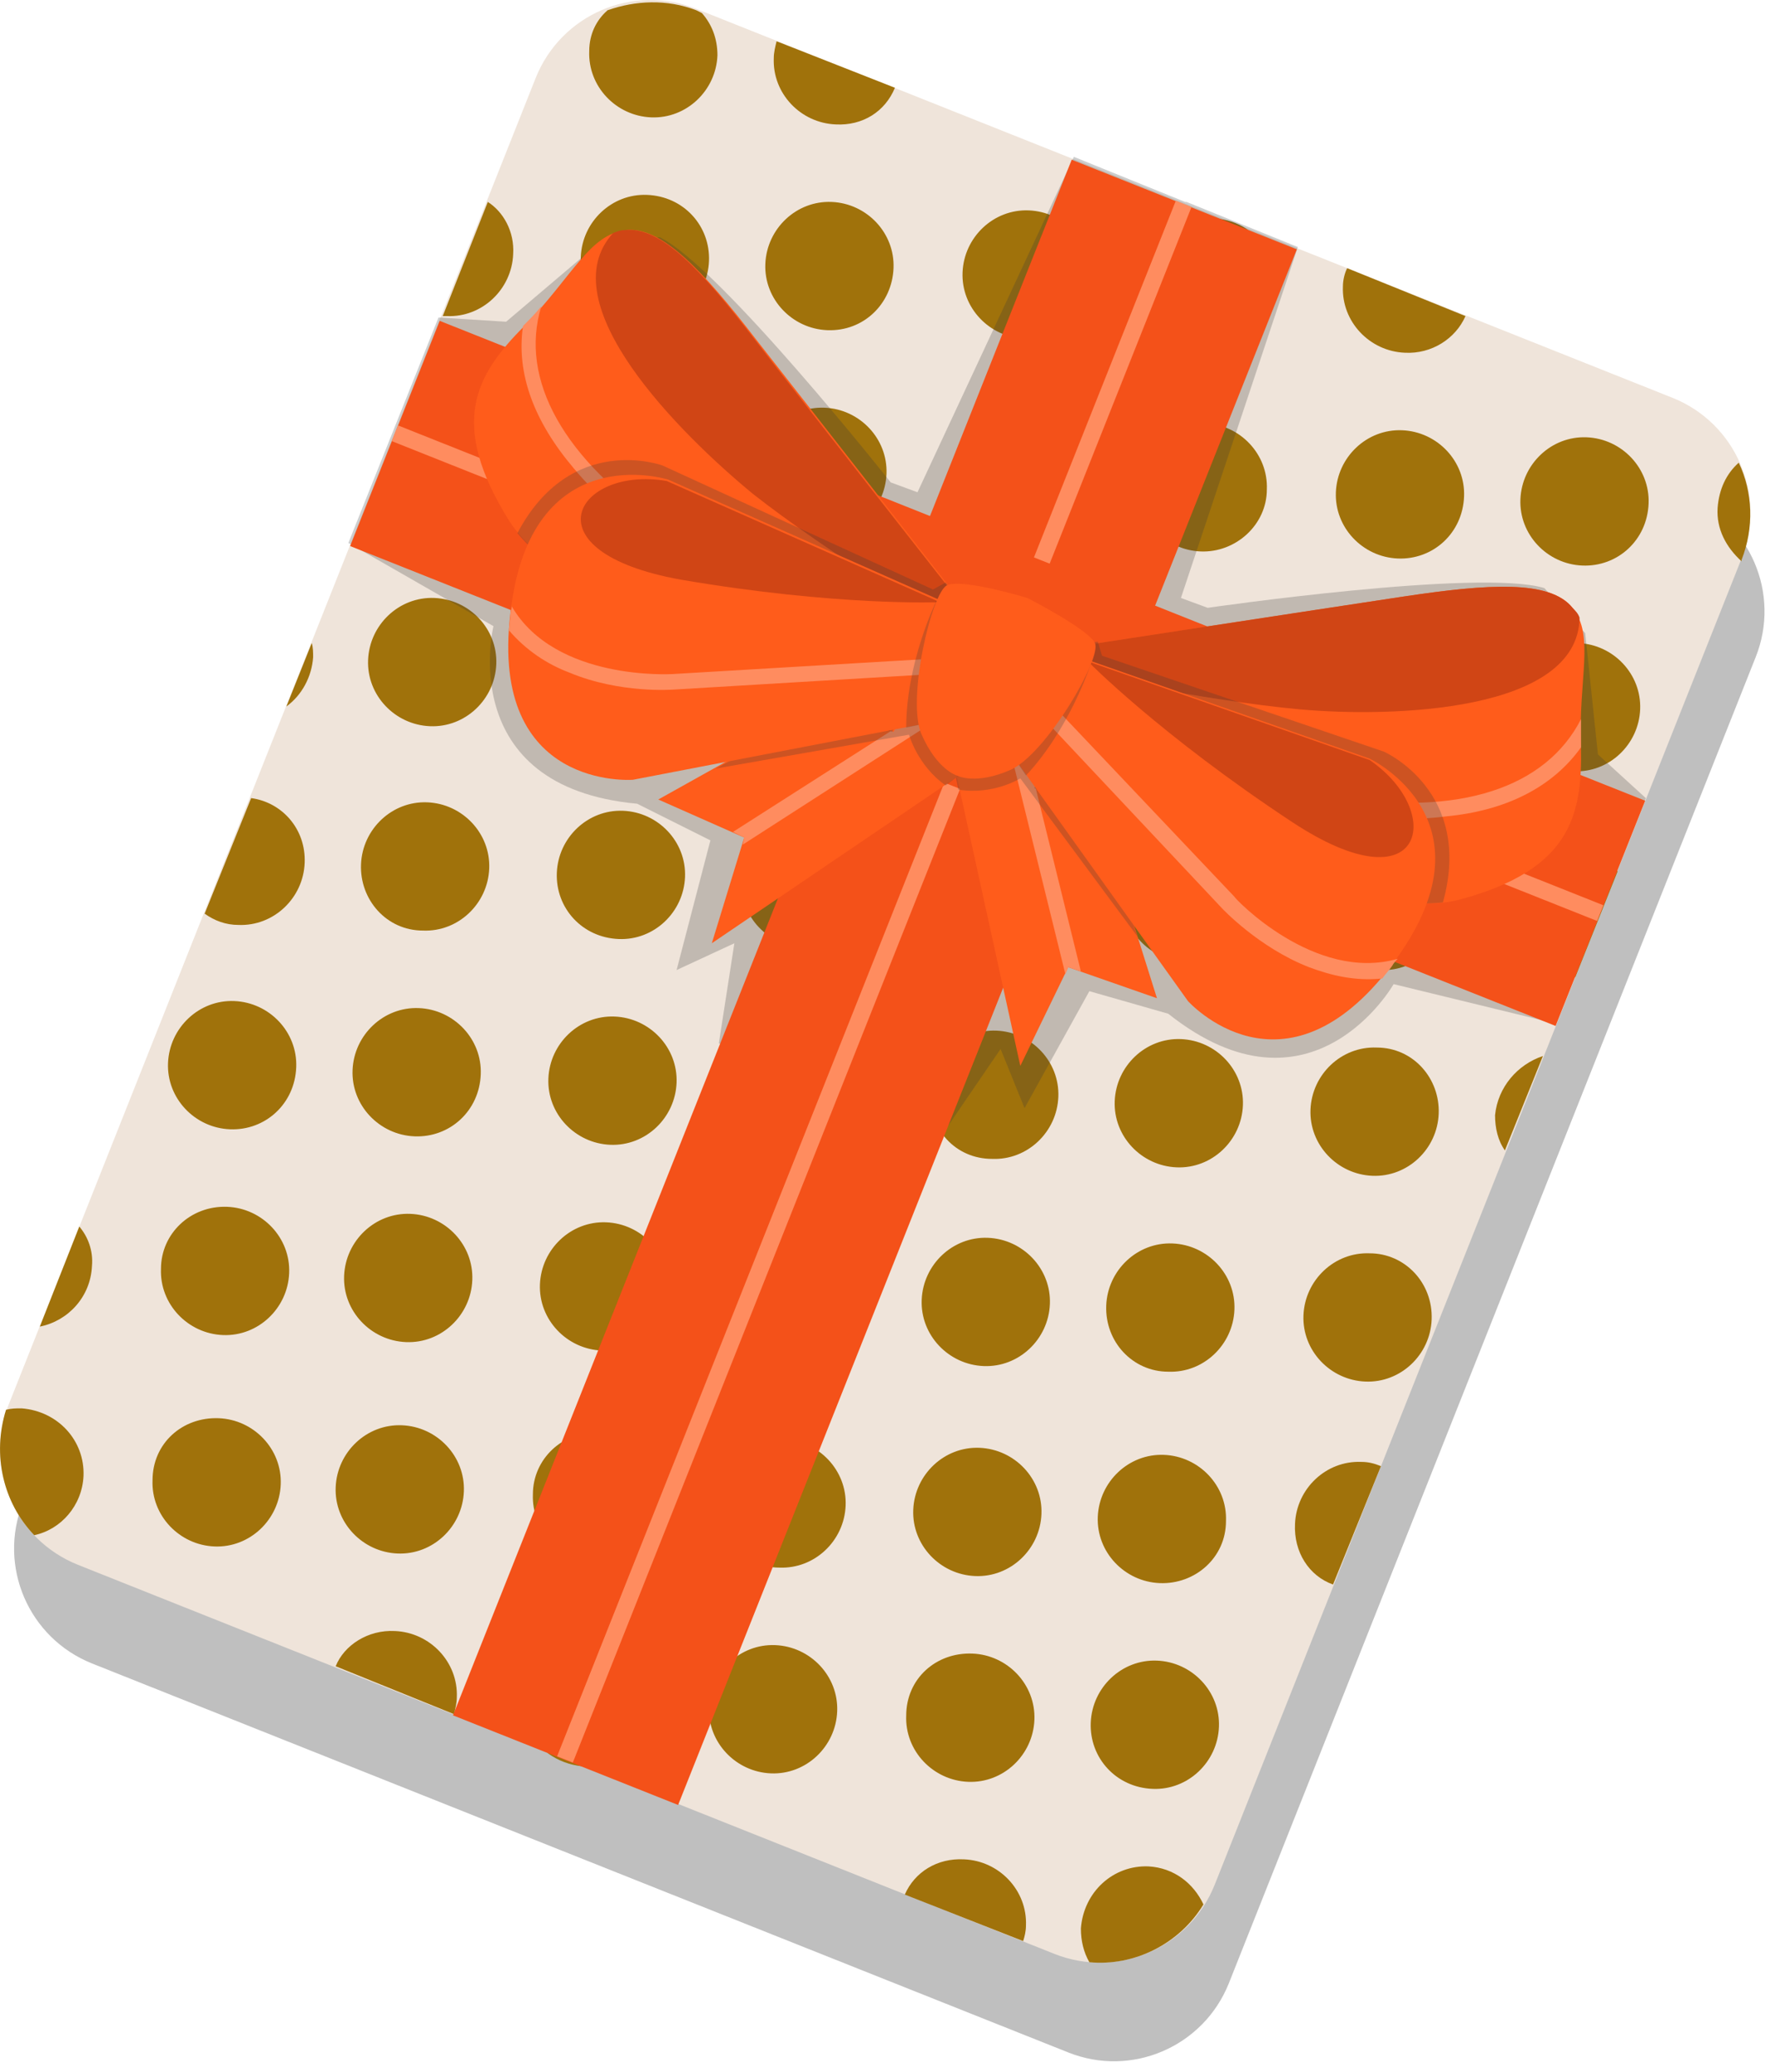 <?xml version="1.0" encoding="UTF-8"?> <svg xmlns="http://www.w3.org/2000/svg" width="126" height="147" viewBox="0 0 126 147" fill="none"><g opacity="0.25"><path d="M1.628 106.628L39.028 12.528C40.828 8.028 45.928 5.828 50.428 7.628L119.728 35.228C124.228 37.028 126.428 42.128 124.628 46.628L87.228 140.728C85.428 145.228 80.328 147.428 75.828 145.628L6.528 118.028C2.028 116.228 -0.172 111.128 1.628 106.628Z" fill="black"></path></g><path d="M0.628 99.628L38.028 5.528C39.828 1.028 44.928 -1.172 49.428 0.628L118.728 28.228C123.228 30.028 125.428 35.128 123.628 39.628L86.228 133.728C84.428 138.228 79.328 140.428 74.828 138.628L5.528 111.028C1.028 109.228 -1.172 104.128 0.628 99.628Z" fill="#EFE4DA"></path><path d="M59.327 8.828C56.827 8.728 54.827 6.628 54.927 4.128C54.927 3.728 55.027 3.328 55.127 2.928L63.527 6.228C62.827 7.928 61.227 8.928 59.327 8.828Z" fill="#A0720B"></path><path d="M99.728 25.028C97.228 24.928 95.228 22.828 95.328 20.328C95.328 19.928 95.428 19.428 95.628 19.028L104.028 22.428C103.328 24.028 101.628 25.128 99.728 25.028Z" fill="#A0720B"></path><path d="M85.827 24.528C83.327 24.428 81.327 22.328 81.427 19.828C81.527 17.328 83.627 15.328 86.127 15.428C86.227 15.428 86.327 15.428 86.527 15.528C87.327 15.628 88.127 15.928 88.727 16.428C89.827 17.328 90.627 18.728 90.527 20.228C90.427 22.628 88.327 24.628 85.827 24.528Z" fill="#A0720B"></path><path d="M72.728 24.028C70.228 23.928 68.228 21.828 68.328 19.328C68.428 16.828 70.528 14.828 73.028 14.928C75.528 15.028 77.528 17.128 77.428 19.628C77.328 22.128 75.228 24.128 72.728 24.028Z" fill="#A0720B"></path><path d="M58.728 23.428C56.228 23.328 54.228 21.228 54.328 18.728C54.428 16.228 56.528 14.228 59.028 14.328C61.528 14.428 63.528 16.528 63.428 19.028C63.328 21.528 61.328 23.528 58.728 23.428Z" fill="#A0720B"></path><path d="M50.328 18.528C50.228 21.028 48.128 23.028 45.628 22.928C43.128 22.828 41.128 20.728 41.228 18.228C41.328 15.728 43.428 13.728 45.928 13.828C48.528 13.928 50.428 16.028 50.328 18.528Z" fill="#A0720B"></path><path d="M36.428 18.028C36.328 20.528 34.228 22.528 31.728 22.428C31.628 22.428 31.528 22.428 31.428 22.428L34.628 14.328C35.728 15.028 36.528 16.428 36.428 18.028Z" fill="#A0720B"></path><path d="M121.927 36.028C122.027 34.728 122.527 33.628 123.427 32.828C124.427 34.928 124.527 37.428 123.627 39.728V39.828C122.527 38.828 121.827 37.528 121.927 36.028Z" fill="#A0720B"></path><path d="M112.327 40.128C109.827 40.028 107.827 37.928 107.927 35.428C108.027 32.928 110.127 30.928 112.627 31.028C115.127 31.128 117.127 33.228 117.027 35.728C116.927 38.328 114.827 40.228 112.327 40.128Z" fill="#A0720B"></path><path d="M99.228 39.628C96.728 39.528 94.728 37.428 94.828 34.928C94.928 32.428 97.028 30.428 99.528 30.528C102.028 30.628 104.028 32.728 103.928 35.228C103.828 37.828 101.728 39.728 99.228 39.628Z" fill="#A0720B"></path><path d="M85.228 39.128C82.728 39.028 80.728 36.928 80.828 34.428C80.928 31.928 83.028 29.928 85.528 30.028C88.028 30.128 90.028 32.228 89.928 34.728C89.928 37.228 87.728 39.228 85.228 39.128Z" fill="#A0720B"></path><path d="M76.828 34.228C76.728 36.728 74.628 38.728 72.128 38.628C69.628 38.528 67.628 36.428 67.728 33.928C67.828 31.428 69.928 29.428 72.428 29.528C75.028 29.528 76.928 31.728 76.828 34.228Z" fill="#A0720B"></path><path d="M58.228 38.028C55.728 37.928 53.728 35.828 53.828 33.328C53.928 30.828 56.028 28.828 58.528 28.928C61.028 29.028 63.028 31.128 62.928 33.628C62.828 36.128 60.728 38.128 58.228 38.028Z" fill="#A0720B"></path><path d="M45.029 37.528C42.529 37.428 40.529 35.328 40.629 32.828C40.729 30.328 42.829 28.328 45.329 28.428C47.829 28.528 49.829 30.628 49.729 33.128C49.629 35.628 47.529 37.628 45.029 37.528Z" fill="#A0720B"></path><path d="M31.527 27.828C34.027 27.928 36.027 30.028 35.927 32.528C35.827 35.028 33.727 37.028 31.227 36.928C29.127 36.828 27.527 35.428 27.027 33.528L29.027 28.528C29.627 28.028 30.527 27.828 31.527 27.828Z" fill="#A0720B"></path><path d="M111.728 54.728C109.228 54.628 107.228 52.528 107.328 50.028C107.428 47.528 109.528 45.528 112.028 45.628C114.528 45.728 116.528 47.828 116.428 50.328C116.328 52.828 114.228 54.828 111.728 54.728Z" fill="#A0720B"></path><path d="M103.328 49.828C103.228 52.328 101.128 54.328 98.628 54.228C96.128 54.128 94.128 52.028 94.228 49.528C94.328 47.028 96.428 45.028 98.928 45.128C101.428 45.228 103.428 47.328 103.328 49.828Z" fill="#A0720B"></path><path d="M85.028 44.528C87.528 44.628 89.528 46.728 89.428 49.228C89.328 51.728 87.228 53.728 84.728 53.628C82.228 53.528 80.228 51.428 80.328 48.928C80.428 46.428 82.528 44.428 85.028 44.528Z" fill="#A0720B"></path><path d="M71.928 44.028C74.428 44.128 76.428 46.228 76.328 48.728C76.228 51.228 74.128 53.228 71.628 53.128C69.128 53.028 67.128 50.928 67.228 48.428C67.228 45.928 69.328 43.928 71.928 44.028Z" fill="#A0720B"></path><path d="M57.628 52.628C55.128 52.528 53.128 50.428 53.228 47.928C53.328 45.428 55.428 43.428 57.928 43.528C60.428 43.628 62.428 45.728 62.328 48.228C62.228 50.728 60.128 52.728 57.628 52.628Z" fill="#A0720B"></path><path d="M49.229 47.728C49.129 50.228 47.029 52.228 44.529 52.128C42.029 52.028 40.029 49.928 40.129 47.428C40.229 44.928 42.329 42.928 44.829 43.028C47.329 43.028 49.329 45.228 49.229 47.728Z" fill="#A0720B"></path><path d="M26.129 46.828C26.229 44.328 28.329 42.328 30.829 42.428C33.329 42.528 35.329 44.628 35.229 47.128C35.129 49.628 33.029 51.628 30.529 51.528C28.029 51.428 26.029 49.328 26.129 46.828Z" fill="#A0720B"></path><path d="M20.328 50.128L22.128 45.628C22.228 45.928 22.228 46.328 22.228 46.628C22.128 48.028 21.428 49.328 20.328 50.128Z" fill="#A0720B"></path><path d="M106.828 64.628C106.928 62.128 109.028 60.128 111.528 60.228C112.828 60.328 114.028 60.928 114.828 61.828L111.828 69.328C111.628 69.328 111.428 69.328 111.128 69.328C108.628 69.228 106.728 67.128 106.828 64.628Z" fill="#A0720B"></path><path d="M98.029 68.828C95.529 68.728 93.529 66.628 93.629 64.128C93.729 61.628 95.829 59.628 98.329 59.728C100.829 59.828 102.829 61.928 102.729 64.428C102.629 66.928 100.529 68.928 98.029 68.828Z" fill="#A0720B"></path><path d="M88.828 63.828C88.728 66.328 86.628 68.328 84.128 68.228C81.628 68.128 79.628 66.028 79.728 63.528C79.828 61.028 81.928 59.028 84.428 59.128C87.028 59.228 88.928 61.328 88.828 63.828Z" fill="#A0720B"></path><path d="M75.729 63.328C75.629 65.828 73.529 67.828 71.029 67.728C68.529 67.628 66.529 65.528 66.629 63.028C66.729 60.528 68.829 58.528 71.329 58.628C73.829 58.728 75.829 60.828 75.729 63.328Z" fill="#A0720B"></path><path d="M61.729 62.828C61.629 65.328 59.529 67.328 57.029 67.228C54.529 67.128 52.529 65.028 52.629 62.528C52.729 60.028 54.829 58.028 57.329 58.128C59.929 58.128 61.829 60.328 61.729 62.828Z" fill="#A0720B"></path><path d="M39.527 61.928C39.627 59.428 41.727 57.428 44.227 57.528C46.727 57.628 48.727 59.728 48.627 62.228C48.527 64.728 46.427 66.728 43.927 66.628C41.327 66.528 39.427 64.428 39.527 61.928Z" fill="#A0720B"></path><path d="M25.627 61.328C25.727 58.828 27.827 56.828 30.327 56.928C32.827 57.028 34.827 59.128 34.727 61.628C34.627 64.128 32.527 66.128 30.027 66.028C27.427 66.028 25.527 63.828 25.627 61.328Z" fill="#A0720B"></path><path d="M21.627 61.228C21.527 63.728 19.427 65.728 16.927 65.628C16.027 65.628 15.227 65.328 14.527 64.828L17.827 56.628C20.027 56.928 21.727 58.828 21.627 61.228Z" fill="#A0720B"></path><path d="M109.527 74.928L106.827 81.628C106.327 80.928 106.127 80.028 106.127 79.128C106.327 77.128 107.727 75.528 109.527 74.928Z" fill="#A0720B"></path><path d="M102.127 79.028C102.027 81.528 99.927 83.528 97.427 83.428C94.927 83.328 92.927 81.228 93.027 78.728C93.127 76.228 95.227 74.228 97.727 74.328C100.327 74.328 102.227 76.528 102.127 79.028Z" fill="#A0720B"></path><path d="M79.129 78.128C79.229 75.628 81.329 73.628 83.829 73.728C86.329 73.828 88.329 75.928 88.229 78.428C88.129 80.928 86.029 82.928 83.529 82.828C81.029 82.728 79.029 80.628 79.129 78.128Z" fill="#A0720B"></path><path d="M66.027 77.528C66.127 75.028 68.227 73.028 70.727 73.128C73.227 73.228 75.227 75.328 75.127 77.828C75.027 80.328 72.927 82.328 70.427 82.228C67.827 82.228 65.927 80.128 66.027 77.528Z" fill="#A0720B"></path><path d="M52.127 77.028C52.227 74.528 54.327 72.528 56.827 72.628C59.327 72.728 61.327 74.828 61.227 77.328C61.127 79.828 59.027 81.828 56.527 81.728C53.927 81.628 52.027 79.528 52.127 77.028Z" fill="#A0720B"></path><path d="M38.927 76.528C39.027 74.028 41.127 72.028 43.627 72.128C46.127 72.228 48.127 74.328 48.027 76.828C47.927 79.328 45.827 81.328 43.327 81.228C40.827 81.128 38.827 79.028 38.927 76.528Z" fill="#A0720B"></path><path d="M29.427 80.628C26.927 80.528 24.927 78.428 25.027 75.928C25.127 73.428 27.227 71.428 29.727 71.528C32.227 71.628 34.227 73.728 34.127 76.228C34.027 78.828 31.927 80.728 29.427 80.628Z" fill="#A0720B"></path><path d="M16.327 80.128C13.827 80.028 11.827 77.928 11.927 75.428C12.027 72.928 14.127 70.928 16.627 71.028C19.127 71.128 21.127 73.228 21.027 75.728C20.927 78.328 18.827 80.228 16.327 80.128Z" fill="#A0720B"></path><path d="M101.627 93.628C101.527 96.128 99.427 98.128 96.927 98.028C94.427 97.928 92.427 95.828 92.527 93.328C92.627 90.828 94.727 88.828 97.227 88.928C99.727 88.928 101.727 91.028 101.627 93.628Z" fill="#A0720B"></path><path d="M78.527 92.628C78.627 90.128 80.727 88.128 83.227 88.228C85.727 88.328 87.727 90.428 87.627 92.928C87.527 95.428 85.427 97.428 82.927 97.328C80.427 97.328 78.427 95.228 78.527 92.628Z" fill="#A0720B"></path><path d="M69.827 96.928C67.327 96.828 65.327 94.728 65.427 92.228C65.527 89.728 67.627 87.728 70.127 87.828C72.627 87.928 74.627 90.028 74.527 92.528C74.427 95.028 72.327 97.028 69.827 96.928Z" fill="#A0720B"></path><path d="M55.827 96.328C53.327 96.228 51.327 94.128 51.427 91.628C51.527 89.128 53.627 87.128 56.127 87.228C58.627 87.328 60.627 89.428 60.527 91.928C60.527 94.428 58.427 96.428 55.827 96.328Z" fill="#A0720B"></path><path d="M42.728 95.828C40.228 95.728 38.228 93.628 38.328 91.128C38.428 88.628 40.528 86.628 43.028 86.728C45.528 86.828 47.528 88.928 47.428 91.428C47.328 93.928 45.228 95.928 42.728 95.828Z" fill="#A0720B"></path><path d="M24.427 90.528C24.527 88.028 26.627 86.028 29.127 86.128C31.627 86.228 33.627 88.328 33.527 90.828C33.427 93.328 31.327 95.328 28.827 95.228C26.327 95.128 24.327 93.028 24.427 90.528Z" fill="#A0720B"></path><path d="M16.127 85.628C18.627 85.728 20.627 87.828 20.527 90.328C20.427 92.828 18.327 94.828 15.827 94.728C13.327 94.628 11.327 92.528 11.427 90.028C11.427 87.528 13.527 85.528 16.127 85.628Z" fill="#A0720B"></path><path d="M6.528 89.828C6.428 92.028 4.828 93.728 2.828 94.128L5.628 87.028C6.228 87.728 6.628 88.728 6.528 89.828Z" fill="#A0720B"></path><path d="M91.928 108.128C92.028 105.628 94.128 103.628 96.628 103.728C97.128 103.728 97.528 103.828 98.028 104.028L94.628 112.428C92.928 111.828 91.828 110.128 91.928 108.128Z" fill="#A0720B"></path><path d="M82.327 112.328C79.827 112.228 77.827 110.128 77.927 107.628C78.027 105.128 80.127 103.128 82.627 103.228C85.127 103.328 87.127 105.428 87.027 107.928C87.027 110.528 84.827 112.428 82.327 112.328Z" fill="#A0720B"></path><path d="M69.528 102.728C72.028 102.828 74.028 104.928 73.928 107.428C73.828 109.928 71.728 111.928 69.228 111.828C66.728 111.728 64.728 109.628 64.828 107.128C64.928 104.628 67.028 102.628 69.528 102.728Z" fill="#A0720B"></path><path d="M50.928 106.528C51.028 104.028 53.128 102.028 55.628 102.128C58.128 102.228 60.128 104.328 60.028 106.828C59.928 109.328 57.828 111.328 55.328 111.228C52.728 111.228 50.828 109.028 50.928 106.528Z" fill="#A0720B"></path><path d="M42.528 101.628C45.028 101.728 47.028 103.828 46.928 106.328C46.828 108.828 44.728 110.828 42.228 110.728C39.728 110.628 37.728 108.528 37.828 106.028C37.828 103.528 39.928 101.528 42.528 101.628Z" fill="#A0720B"></path><path d="M28.528 101.128C31.028 101.228 33.028 103.328 32.928 105.828C32.828 108.328 30.728 110.328 28.228 110.228C25.728 110.128 23.728 108.028 23.828 105.528C23.928 103.028 26.028 101.028 28.528 101.128Z" fill="#A0720B"></path><path d="M15.528 100.628C18.028 100.728 20.028 102.828 19.928 105.328C19.828 107.828 17.728 109.828 15.228 109.728C12.728 109.628 10.728 107.528 10.828 105.028C10.828 102.428 12.928 100.528 15.528 100.628Z" fill="#A0720B"></path><path d="M5.928 104.728C5.828 106.828 4.328 108.528 2.428 108.928C0.228 106.628 -0.572 103.228 0.428 100.028C0.828 99.928 1.128 99.928 1.528 99.928C4.128 100.128 6.028 102.228 5.928 104.728Z" fill="#A0720B"></path><path d="M77.428 122.228C77.528 119.728 79.628 117.728 82.128 117.828C84.628 117.928 86.628 120.028 86.528 122.528C86.428 125.028 84.328 127.028 81.828 126.928C79.228 126.828 77.328 124.728 77.428 122.228Z" fill="#A0720B"></path><path d="M69.028 117.328C71.528 117.428 73.528 119.528 73.428 122.028C73.328 124.528 71.228 126.528 68.728 126.428C66.228 126.328 64.228 124.228 64.328 121.728C64.328 119.128 66.428 117.228 69.028 117.328Z" fill="#A0720B"></path><path d="M55.028 116.728C57.528 116.828 59.528 118.928 59.428 121.428C59.328 123.928 57.228 125.928 54.728 125.828C52.228 125.728 50.228 123.628 50.328 121.128C50.428 118.628 52.528 116.628 55.028 116.728Z" fill="#A0720B"></path><path d="M41.928 116.228C44.428 116.328 46.428 118.428 46.328 120.928C46.228 123.428 44.128 125.428 41.628 125.328C41.528 125.328 41.428 125.328 41.328 125.328C40.428 125.228 39.628 124.928 38.928 124.428C37.828 123.528 37.128 122.228 37.228 120.628C37.228 118.128 39.428 116.128 41.928 116.228Z" fill="#A0720B"></path><path d="M28.028 115.728C30.528 115.828 32.528 117.928 32.428 120.428C32.428 120.828 32.328 121.228 32.228 121.628L23.828 118.228C24.428 116.728 26.128 115.628 28.028 115.728Z" fill="#A0720B"></path><path d="M81.528 132.428C83.329 132.528 84.728 133.628 85.428 135.128C83.728 137.928 80.529 139.528 77.329 139.228C76.929 138.528 76.728 137.728 76.728 136.828C76.928 134.228 79.028 132.328 81.528 132.428Z" fill="#A0720B"></path><path d="M68.428 131.928C70.928 132.028 72.929 134.128 72.829 136.628C72.829 137.028 72.728 137.428 72.629 137.728L64.228 134.428C64.928 132.828 66.528 131.828 68.428 131.928Z" fill="#A0720B"></path><path d="M50.928 3.928C50.828 6.428 48.728 8.428 46.228 8.328C43.728 8.228 41.728 6.128 41.828 3.628C41.828 2.428 42.328 1.428 43.128 0.728C45.128 0.028 47.328 -0.072 49.428 0.728L49.828 0.928C50.528 1.728 50.928 2.728 50.928 3.928Z" fill="#A0720B"></path><path opacity="0.25" d="M35.928 22.828L42.529 17.228L46.829 16.828C51.129 18.928 63.228 34.228 63.228 34.228L65.129 34.928L76.228 11.128L84.129 14.328H84.228L92.129 17.528L83.829 42.428L85.728 43.128C85.728 43.128 105.029 40.328 109.629 41.728L112.529 44.928L113.429 53.528L116.829 56.628L110.429 72.628L98.928 69.828C98.928 69.828 93.129 80.028 82.928 71.928L77.329 70.328L72.728 78.628L71.028 74.428L66.928 80.428L59.029 77.228H58.928L51.029 74.028L52.129 66.928L48.029 68.828L50.428 59.628L45.228 57.028C32.228 55.828 35.029 44.428 35.029 44.428L24.729 38.528L31.128 22.528L35.928 22.828Z" fill="#383838"></path><path d="M32.156 121.71L48.137 128.069L92.057 17.692L76.076 11.333L32.156 121.71Z" fill="#F45119"></path><path d="M83.467 14.24L39.547 124.617L40.662 125.061L84.582 14.684L83.467 14.24Z" fill="#FF8C5F"></path><path d="M31.214 22.766L24.855 38.746L110.426 72.796L116.784 56.815L31.214 22.766Z" fill="#F45119"></path><path d="M28.246 30.182L27.803 31.297L113.373 65.347L113.816 64.232L28.246 30.182Z" fill="#FF8C5F"></path><path d="M67.928 55.129L72.428 75.629L75.828 68.629L82.128 70.829L76.528 53.029L67.928 55.129Z" fill="#FF5C1B"></path><path d="M73.028 53.929L76.728 68.929L75.828 68.629L75.628 69.129L71.928 54.129L73.028 53.929Z" fill="#FF8C5F"></path><path opacity="0.25" d="M80.728 66.429L72.428 55.229C72.428 55.229 70.528 56.429 68.028 56.029L67.828 55.029L76.428 52.929L80.728 66.429Z" fill="#383838"></path><path d="M67.928 55.128L50.529 66.928L52.829 59.428L46.728 56.728L63.029 47.628L67.928 55.128Z" fill="#FF5C1B"></path><path d="M65.029 50.728L52.029 59.029L52.829 59.428L52.729 59.928L65.629 51.629L65.029 50.728Z" fill="#FF8C5F"></path><path opacity="0.25" d="M50.828 54.529L64.528 52.129C64.528 52.129 65.128 54.328 67.128 55.728L67.928 55.129L63.128 47.728L50.828 54.529Z" fill="#383838"></path><path d="M68.328 42.828C68.328 42.828 57.328 28.729 53.628 24.029C49.928 19.229 46.928 16.029 44.428 16.328C41.828 16.628 40.628 19.628 37.228 23.128C33.728 26.628 31.828 30.029 36.128 36.928C40.428 43.828 63.428 51.928 63.428 51.928L68.328 42.828Z" fill="#FF5C1B"></path><path d="M43.528 16.529C43.828 16.428 44.029 16.328 44.328 16.328C46.928 16.029 49.828 19.229 53.528 24.029C57.228 28.828 68.228 42.828 68.228 42.828L67.329 44.428C67.329 44.428 58.629 39.129 53.428 35.029C48.328 30.828 38.928 21.529 43.528 16.529Z" fill="#D04515"></path><path d="M47.228 37.428C52.528 41.029 62.028 45.728 65.728 47.529L65.228 48.529C61.528 46.728 51.928 41.928 46.528 38.328C44.128 36.728 42.228 35.029 40.728 33.228C37.928 29.928 36.628 26.529 37.128 23.128C37.628 22.628 38.028 22.229 38.428 21.729C36.828 26.928 40.028 32.629 47.228 37.428Z" fill="#FF8C5F"></path><path opacity="0.25" d="M47.029 33.029L66.228 41.828L67.129 41.328C67.829 42.228 68.329 42.828 68.329 42.828L63.329 51.928C63.329 51.928 42.228 44.529 36.728 37.828C40.529 30.628 47.029 33.029 47.029 33.029Z" fill="#383838"></path><path d="M65.729 51.328L44.929 55.328C44.929 55.328 34.729 56.129 36.229 43.529C37.629 30.929 47.429 34.029 47.429 34.029L66.829 42.629L65.729 51.328Z" fill="#FF5C1B"></path><path d="M48.329 41.129C59.429 43.029 66.729 42.729 66.729 42.729L47.329 34.129C40.929 33.029 37.229 39.129 48.329 41.129Z" fill="#D04515"></path><path d="M47.729 47.828L66.329 46.728L66.229 47.828L47.829 48.928C47.729 48.928 44.029 49.228 40.429 47.728C38.829 47.128 37.329 46.128 36.129 44.728C36.129 44.328 36.229 44.028 36.229 43.628C36.229 43.428 36.329 43.228 36.329 43.028C39.429 48.328 47.629 47.828 47.729 47.828Z" fill="#FF8C5F"></path><path opacity="0.25" d="M66.728 42.728L65.728 51.328L64.328 51.628C64.328 47.028 66.428 42.728 66.428 42.728V42.628L66.728 42.728Z" fill="#383838"></path><path d="M76.027 45.928C76.027 45.928 93.727 43.228 99.627 42.328C105.627 41.428 110.027 41.129 111.627 43.129C113.227 45.129 112.027 48.129 112.227 53.029C112.327 57.928 111.427 61.728 103.627 63.828C95.827 65.928 73.527 55.928 73.527 55.928L76.027 45.928Z" fill="#FF5C1B"></path><path d="M112.127 43.828C112.027 43.529 111.827 43.328 111.627 43.129C110.027 41.129 105.627 41.428 99.627 42.328C93.627 43.228 76.027 45.928 76.027 45.928L75.627 47.629C75.627 47.629 85.627 49.728 92.227 50.328C98.827 50.928 112.027 50.529 112.127 43.828Z" fill="#D04515"></path><path d="M95.028 56.528C88.728 55.528 78.628 52.428 74.628 51.128L74.328 52.228C78.228 53.428 88.528 56.628 94.928 57.628C97.728 58.128 100.328 58.228 102.628 57.928C106.928 57.528 110.228 55.828 112.228 53.028C112.228 53.028 112.228 53.028 112.228 52.928C112.228 52.228 112.228 51.628 112.228 51.028C109.728 55.928 103.528 57.928 95.028 56.528Z" fill="#FF8C5F"></path><path opacity="0.25" d="M98.228 53.328L78.228 46.528L77.928 45.528C76.728 45.728 76.028 45.828 76.028 45.828L73.428 55.928C73.428 55.928 93.828 65.028 102.428 64.028C104.628 56.128 98.228 53.328 98.228 53.328Z" fill="#383838"></path><path d="M72.027 53.829L84.327 71.029C84.327 71.029 91.127 78.629 98.827 68.429C106.527 58.229 97.227 53.829 97.227 53.829L77.227 46.829L72.027 53.829Z" fill="#FF5C1B"></path><path d="M91.727 58.329C82.327 52.129 77.227 46.929 77.227 46.929L97.227 53.929C102.627 57.629 101.127 64.529 91.727 58.329Z" fill="#D04515"></path><path d="M87.627 63.628L74.827 50.128L74.127 51.028L86.727 64.428C86.727 64.428 89.327 67.228 92.927 68.628C94.527 69.228 96.227 69.628 98.127 69.428C98.327 69.128 98.627 68.828 98.827 68.528C98.927 68.328 99.127 68.128 99.227 68.028C93.327 69.728 87.627 63.728 87.627 63.628Z" fill="#FF8C5F"></path><path opacity="0.25" d="M77.227 46.929L72.027 53.829L72.827 55.029C75.927 51.729 77.427 47.129 77.427 47.129L77.527 47.029L77.227 46.929Z" fill="#383838"></path><path d="M67.227 41.528C68.327 41.028 72.927 42.428 72.927 42.428C72.927 42.428 77.227 44.628 77.727 45.628C78.227 46.728 74.227 53.528 71.727 54.628C69.227 55.728 67.927 55.028 67.927 55.028C67.927 55.028 66.527 54.628 65.427 52.128C64.327 49.728 66.127 42.028 67.227 41.528Z" fill="#FF5C1B"></path></svg> 